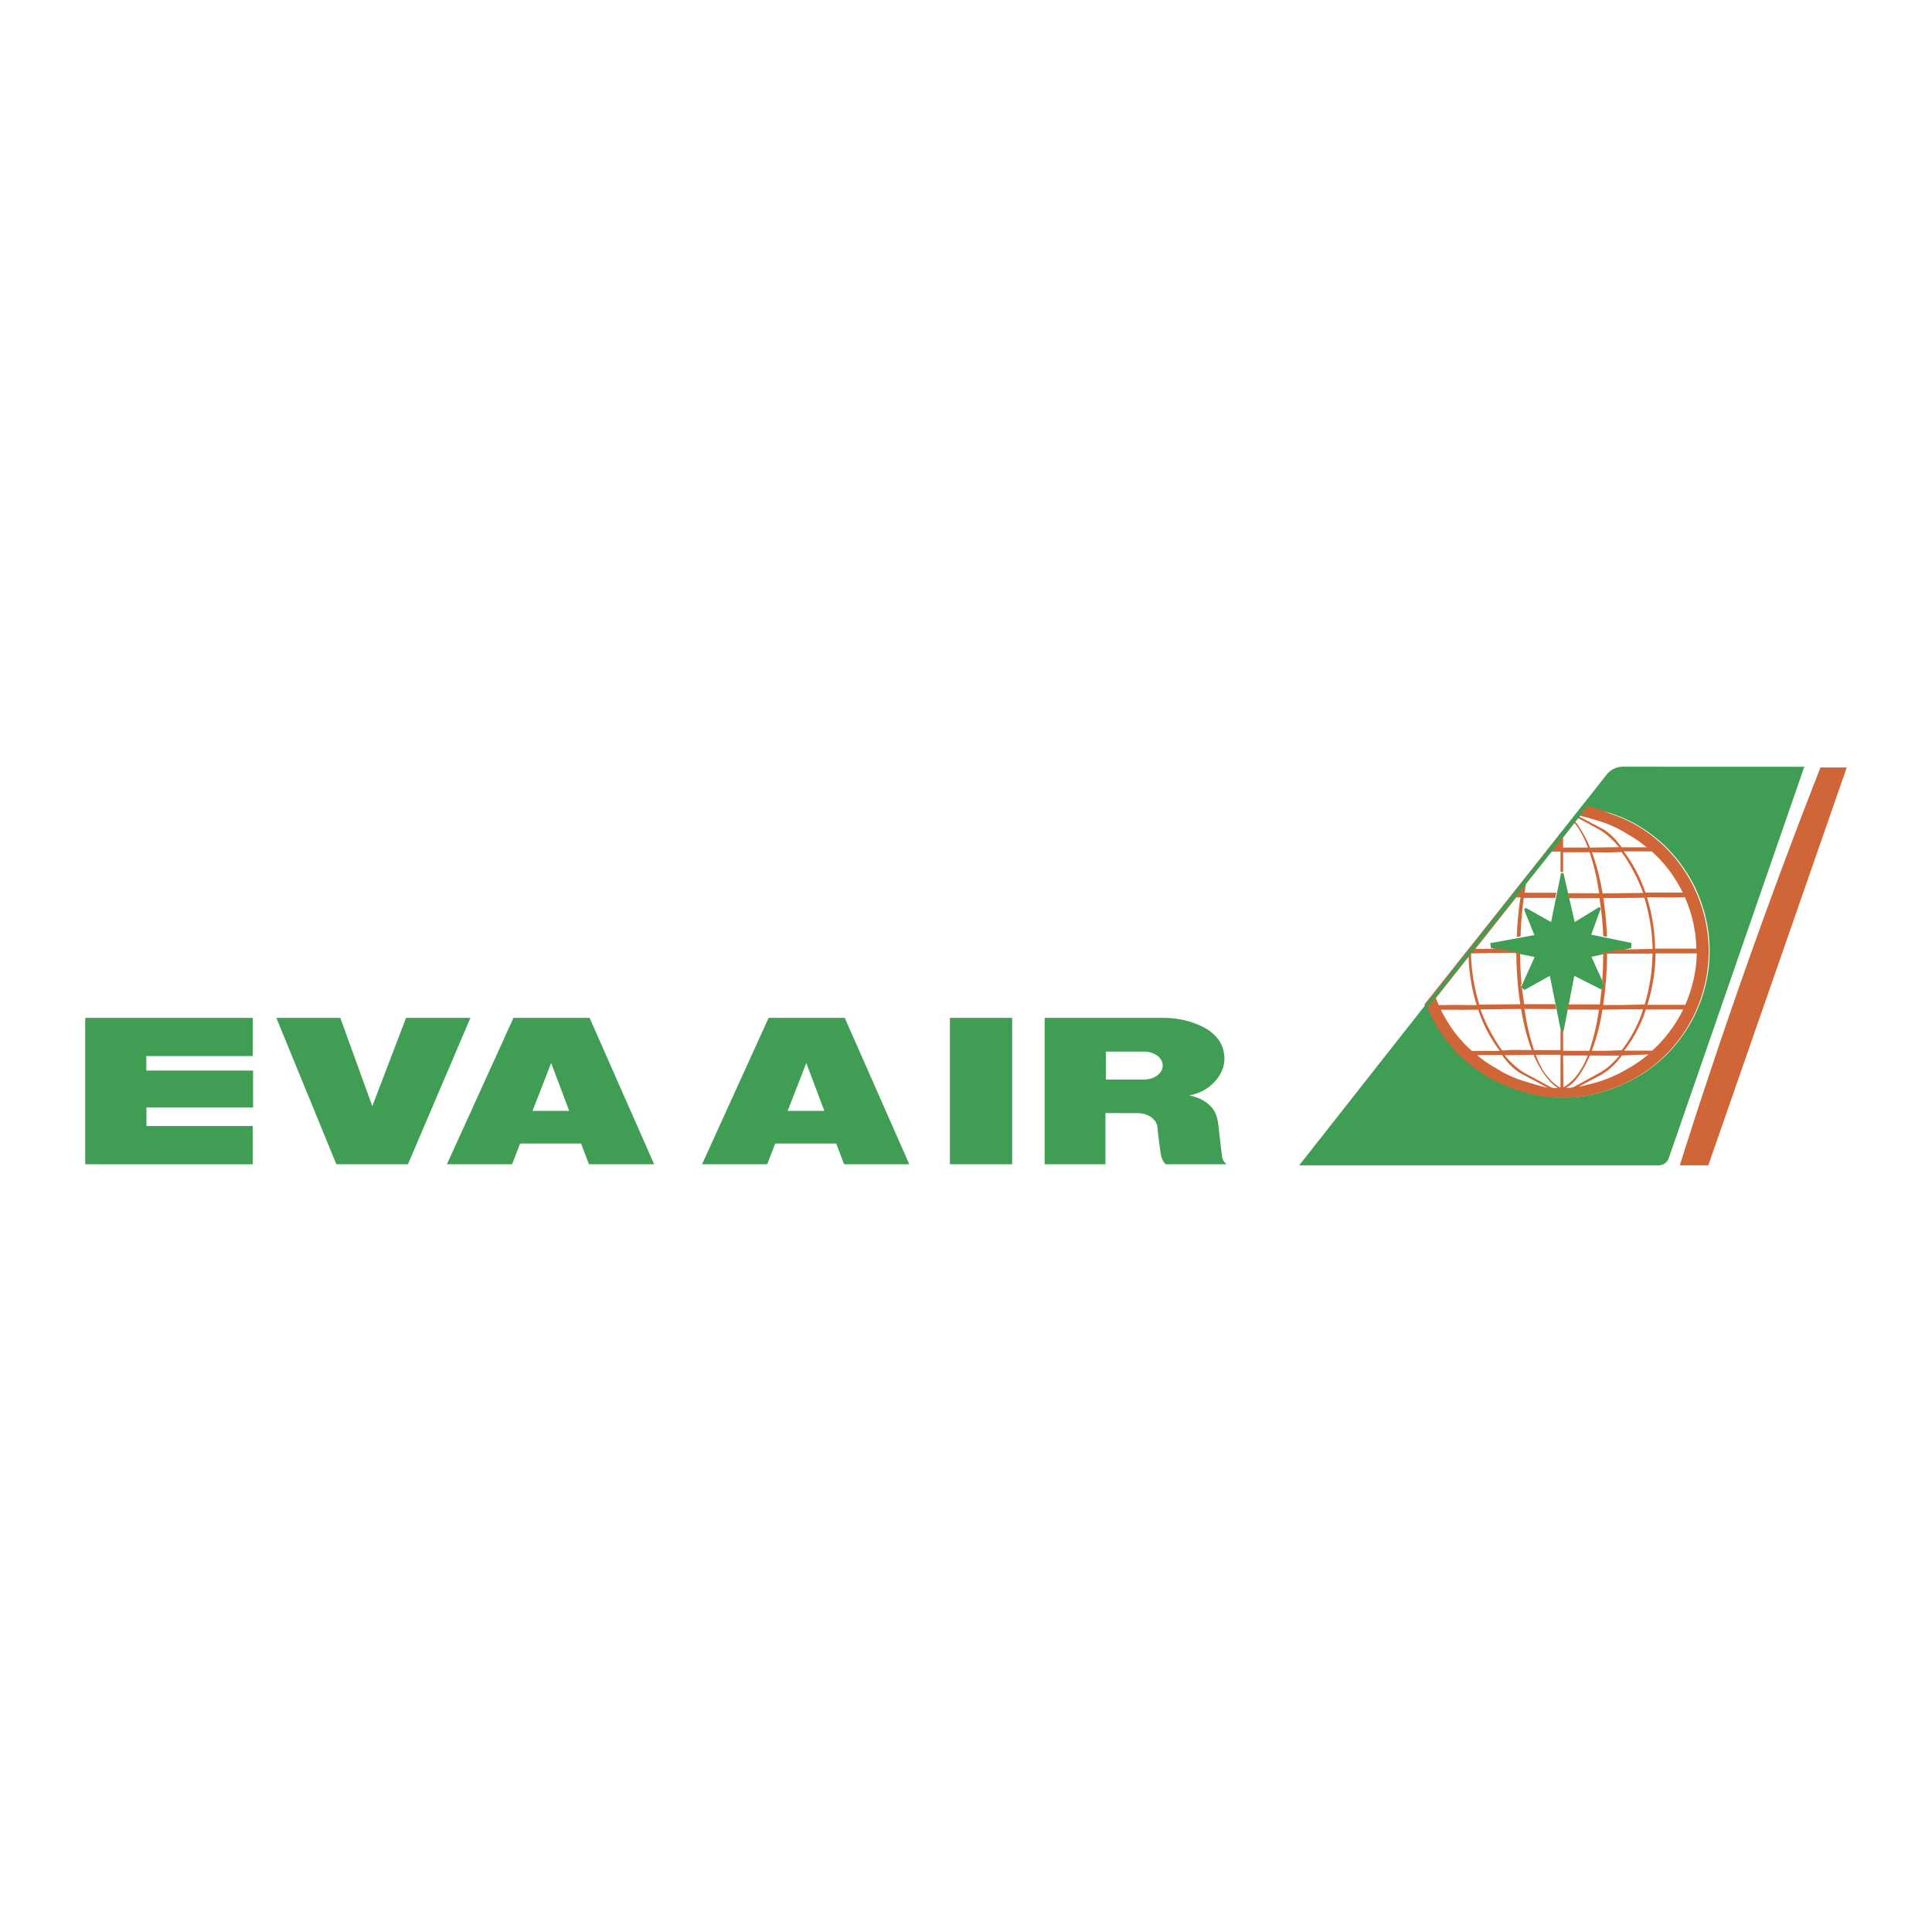 <svg xmlns="http://www.w3.org/2000/svg" width="2500" height="2500" viewBox="0 0 192.756 192.756"><g fill-rule="evenodd" clip-rule="evenodd"><path fill="#fff" d="M0 0h192.756v192.756H0V0z"/><path d="M8.504 116.16v-14.604h16.712v3.807H14.6v1.449h10.65v3.676H14.612v1.854h10.601v3.818H8.504zm25.056 0l-5.988-14.604h6.382l3.193 8.812 3.363-8.812h6.423l-6.231 14.604H33.56zm19.571-5.328h3.659l-1.801-4.775-1.858 4.775zm-8.542 5.328l6.639-14.604h7.6l6.437 14.604H58.76l-.783-2.068h-6.084l-.807 2.068h-6.497zm33.998-5.328h3.658l-1.801-4.775-1.857 4.775zm-8.541 5.328l6.638-14.604h7.6l6.437 14.604h-6.505l-.783-2.068h-6.084l-.807 2.068h-6.496zm24.728 0v-14.604h6.212v14.604h-6.212zm15.558-8.453h3.809c.531-.004 1.014-.164 1.371-.455.359-.293.529-.666.486-1.061-.039-.354-.246-.668-.598-.908a2.22 2.22 0 0 0-1.268-.363h-3.801v2.787h.001zm-.039 8.453h-6.07v-14.604h11.803c1.35-.004 2.582.252 3.734.777 1.289.57 2.129 1.51 2.334 2.617.27 1.281-.258 2.537-1.459 3.475-.555.438-1.217.725-2 .867 1.369.244 2.422 1.037 2.734 2.059.105.367.174.705.213 1.078.105 1.02.213 1.945.346 2.961.037.293.188.553.453.77h-6.088a1.917 1.917 0 0 1-.477-1.006 50.914 50.914 0 0 1-.344-2.717c-.039-.377-.254-.713-.623-.973-.371-.26-.832-.4-1.34-.406l-3.217-.004v5.106h.001z" fill="#409e54"/><path d="M181.629 76.573h2.623l-13.814 39.691h-2.844a621.382 621.382 0 0 1 14.035-39.691z" fill="#d06537"/><path fill="#409e54" d="M155.984 87.1l1.123 4.89 2.436-1.488.172.126-.957 2.622 4.006.827-.02.516-3.965.868 1.358 2.992-.391.26-2.676-1.352-1.086 5.582h-.236l-1.119-5.582-2.553 1.412-.305-.32 1.34-2.972-4.355-.888-.072-.496 4.396-.805-1.025-2.562.17-.154 2.529 1.414.994-4.89h.236z"/><path d="M142.109 100.219l16.023-20.175 2.527 1.143c.889.288 1.672.629 2.49 1.083a14.4 14.4 0 0 1 5.361 5.343c.32.54.576 1.051.814 1.63.262.636.467 1.228.65 1.89 1.73 6.349-1.105 13.169-6.826 16.419-.797.441-1.553.787-2.408 1.098-3.24 1.197-6.598 1.197-9.838 0a16.208 16.208 0 0 1-2.406-1.098c-2.279-1.316-4.039-3.068-5.363-5.342a18.881 18.881 0 0 1-1.024-1.991zm3.75.531l-2.098-.002c.148.309.297.584.473.879a12.907 12.907 0 0 0 2.182 2.822l.289.273.145.133h2.793a14.382 14.382 0 0 1-2.164-4.107l-1.62.002zm-.714-.49l2.184.021a18.176 18.176 0 0 1-.807-4.815l-3.266 4.12c.098.24.189.459.293.697l1.596-.023zm3.99-5.184l-2.373.049c.049 1.782.311 3.397.826 5.104l4.09-.033a35.415 35.415 0 0 1-.393-5.123l-2.15.003zm-.455 10.19h-1.32c.602.504 1.191.91 1.875 1.295a11.465 11.465 0 0 0 3.055 1.375c.73.23 1.4.418 2.143.598l-2.391-1.275a4.264 4.264 0 0 1-.771-.473c-.27-.207-.5-.418-.73-.668a7.236 7.236 0 0 1-.68-.852h-1.181zm2.271-.516l1.867.018a17.431 17.431 0 0 1-.611-1.955 26.692 26.692 0 0 1-.453-2.148l-4.047.051a17.39 17.39 0 0 0 1.43 2.971c.227.398.455.748.729 1.115l1.085-.052zm4.74.49h-2.471c.193.516.402.973.668 1.457.283.459.594.844.98 1.221.174.166.342.303.539.439.09.061.178.109.279.148l.005-3.265zm-.757 2.94a6.107 6.107 0 0 1-.713-.795 8.252 8.252 0 0 1-.648-.986 10.848 10.848 0 0 1-.568-1.162l-2.887.045c.332.406.664.75 1.061 1.092.359.311.715.559 1.131.785l2.465 1.332c.215.072.428.088.648.043a2.267 2.267 0 0 1-.489-.354zm1.021-23.617h2.471a10.638 10.638 0 0 0-.666-1.457 5.505 5.505 0 0 0-.457-.72 1.354 1.354 0 0 0-.234-.251l-1.117 1.426.003 1.002zm.022 23.91c.229-.123.424-.258.621-.426.219-.186.402-.371.586-.592a7.434 7.434 0 0 0 1.223-2.148h-2.451l.021 3.166zm.275.035c.205.045.402.039.605-.018.105-.027.199-.064.297-.117l2.244-1.232a6.157 6.157 0 0 0 1.475-1.072 8.41 8.41 0 0 0 .688-.748l-2.941-.012c-.197.479-.406.902-.668 1.35a7.546 7.546 0 0 1-.775 1.109 3.059 3.059 0 0 1-.604.555c-.106.072-.206.13-.321.185zm1.168-26.212c.494.738.877 1.452 1.223 2.269l2.887-.044a8.357 8.357 0 0 0-1.061-1.092 6.12 6.12 0 0 0-1.131-.784l-1.877-1.015-.299.37c.102.09.184.184.258.296zm.853 25.946a13.435 13.435 0 0 0 4.17-1.643 13.201 13.201 0 0 0 2.01-1.395l-2.633.1a7.433 7.433 0 0 1-1.418 1.492 5.168 5.168 0 0 1-.766.5l-2.111 1.113c.262-.034.496-.087.748-.167zm2.422-23.189l-1.867-.019c.248.66.441 1.272.613 1.956.184.732.324 1.404.451 2.149l4.047-.051a17.416 17.416 0 0 0-1.43-2.97 10.634 10.634 0 0 0-.729-1.116l-1.085.051zm1.377 15.652l-2.201.029a19.29 19.29 0 0 1-1.062 4.107h1.369l1.613-.059a13.108 13.108 0 0 0 2.143-4.078h-1.862v.001zm-.23-.437l2.25-.047c.504-1.699.75-3.309.779-5.08l-4.531.004a35.124 35.124 0 0 1-.393 5.123h1.895zm1.125-15.731h1.32a12.004 12.004 0 0 0-1.875-1.295 11.471 11.471 0 0 0-3.055-1.376 25.96 25.96 0 0 0-1.725-.483l-.062.086 2.035 1.076c.281.134.523.283.771.473.27.207.5.417.73.667.256.276.469.542.682.852h1.179zm.281 20.287h1.59l.291-.268.143-.139a13.541 13.541 0 0 0 2.182-2.822c.176-.295.324-.568.475-.879h-3.717a13.527 13.527 0 0 1-2.164 4.107h1.2v.001zm3.254-15.282l-2.184-.022c.523 1.712.781 3.336.812 5.126l4.115-.001a13.191 13.191 0 0 0-1.148-5.125l-1.595.022zm-.715-.49l2.098.002a10.443 10.443 0 0 0-.473-.878 12.883 12.883 0 0 0-2.182-2.822l-.289-.274-.145-.132h-2.791a14.434 14.434 0 0 1 2.162 4.106l1.62-.002zm.221 11.2h2.131c.281-.65.496-1.26.686-1.941.287-1.07.434-2.076.463-3.184h-4.115a17.695 17.695 0 0 1-.812 5.126h1.647v-.001zm-5.678-6.78l-.373-.077a33.259 33.259 0 0 0-.381-3.78l-3.039-.001-.111-.496 3.127.018-.164-.992a21.991 21.991 0 0 0-.709-2.851l-.072-.219-.014-.043h-2.639l-.002 2.044-.02-.087h-.234l-.008.044v-2.073l-.881.007-2.551 3.206c-.055.307-.1.586-.145.894l3.16.003-.107.512-3.135.002a35.947 35.947 0 0 0-.324 3.836l-.377.068c.051-1.366.166-2.604.367-3.956l-.414.001-4.078 5.14 2.367-.016 2.084.428a33.53 33.53 0 0 0 .152 3.057l-.09.199.125.131c.062.59.133 1.127.225 1.713l3.098.002.098.496-3.172-.02.166.992c.178.994.4 1.889.707 2.852l.072.219.014.043 2.639-.002.002-1.967.006.031h.234l.021-.104v2.111h2.619c.449-1.381.75-2.672.957-4.107l-3.188-.004.102-.512 3.168-.002c.08-.578.141-1.105.195-1.688l.277-.186-.225-.502c.064-.916.094-1.751.09-2.669l-.428.004 2.051-.448.939-.001 2.371-.048a18.968 18.968 0 0 0-.826-5.104l-4.09.033c.2 1.325.313 2.535.364 3.869z" fill="#d06537"/><path d="M161.975 76.492l18.041.007-13.525 39.052a1.064 1.064 0 0 1-1.025.713h-35.842l30.637-38.942a2.117 2.117 0 0 1 1.714-.83zm-19.563 24.061l16.023-20.175 2.316.781c.889.289 1.672.629 2.488 1.083 2.279 1.317 4.039 3.069 5.363 5.343.32.54.574 1.051.814 1.63.262.636.465 1.228.65 1.891 1.729 6.35-1.105 13.168-6.828 16.42a16.52 16.52 0 0 1-2.406 1.098c-3.24 1.195-6.598 1.195-9.838 0a16.428 16.428 0 0 1-2.408-1.098c-2.277-1.316-4.037-3.07-5.363-5.344a12.545 12.545 0 0 1-.811-1.629z" fill="#409e54"/></g></svg>
